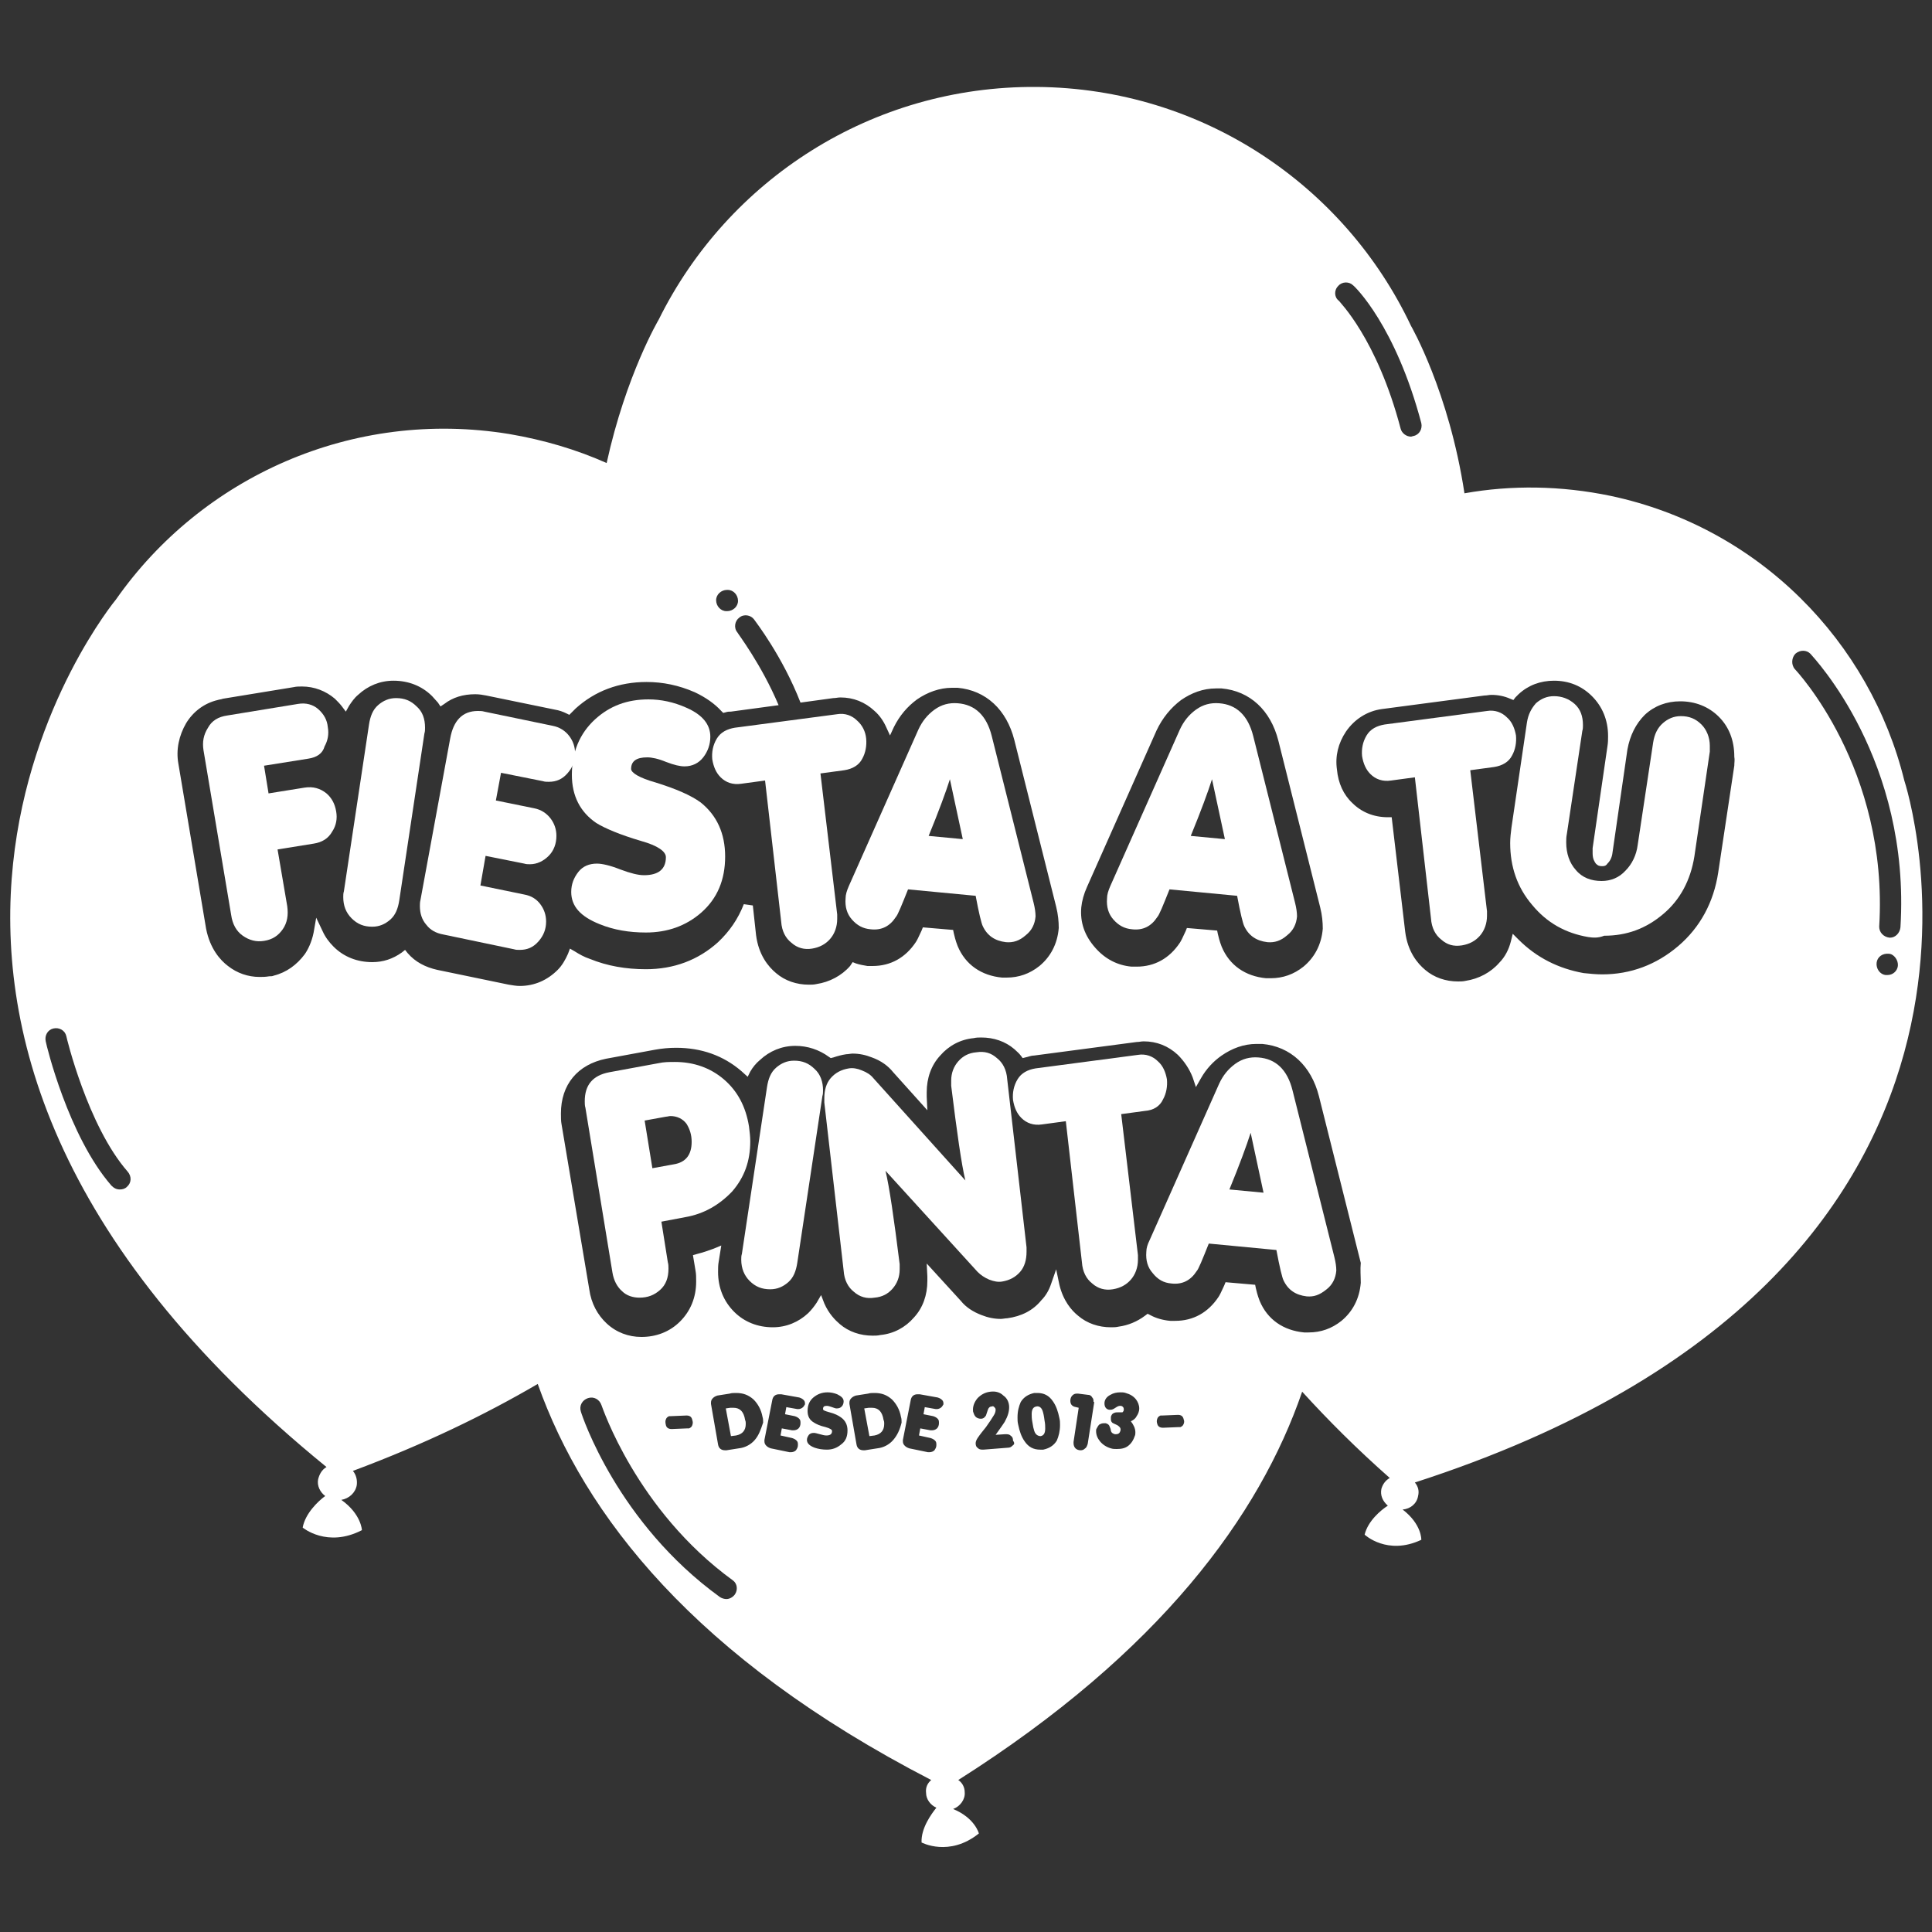 <?xml version="1.0" encoding="UTF-8"?> <!-- Generator: Adobe Illustrator 23.0.2, SVG Export Plug-In . SVG Version: 6.00 Build 0) --> <svg xmlns="http://www.w3.org/2000/svg" xmlns:xlink="http://www.w3.org/1999/xlink" version="1.1" id="Capa_1" x="0px" y="0px" viewBox="0 0 300 300" style="enable-background:new 0 0 300 300;" xml:space="preserve"><rect x="0" y="0" width="300" height="300" fill="#333333" stroke="none"/> <style type="text/css"> .st0{fill:#FFFFFF;} .st1{fill:none;} </style> <g> <g> <g> <path class="st0" d="M47.9,117.8l-6.9,1.1l0.7,4.3l5.6-0.9c1.3-0.2,2.4,0.1,3.4,0.9c0.8,0.7,1.3,1.6,1.5,2.8 c0.2,1.1,0,2.2-0.6,3.1c-0.6,1.1-1.6,1.7-2.9,1.9l-5.6,0.9l1.5,8.8c0.2,1.4,0,2.6-0.7,3.6c-0.7,1-1.6,1.6-2.9,1.8 c-1.2,0.2-2.3-0.1-3.3-0.8c-1-0.7-1.6-1.8-1.8-3.2l-4.3-25.6c-0.2-1.3,0-2.4,0.7-3.5c0.6-1.1,1.6-1.7,3-1.9l11-1.8 c1.2-0.2,2.3,0.1,3.1,0.8c0.9,0.8,1.4,1.7,1.5,2.8c0.2,1.1,0,2.1-0.5,3C50.1,117,49.2,117.6,47.9,117.8z"></path> <path class="st0" d="M53.3,139.3c0-0.3,0-0.6,0.1-0.9l3.9-25.9c0.2-1.3,0.6-2.3,1.4-3c0.8-0.7,1.7-1.1,2.8-1.1 c1.3,0,2.3,0.4,3.2,1.3c0.9,0.8,1.3,1.9,1.3,3.3c0,0.3,0,0.6-0.1,0.9l-3.9,25.9c-0.2,1.3-0.6,2.3-1.4,3c-0.8,0.7-1.7,1.1-2.8,1.1 c-1.3,0-2.3-0.4-3.2-1.3C53.7,141.7,53.3,140.6,53.3,139.3z"></path> <path class="st0" d="M79.8,147.4l-11-2.3c-1.1-0.2-2-0.7-2.6-1.5c-0.7-0.8-1-1.8-1-2.9c0-0.3,0-0.6,0.1-1l4.6-25 c0.5-2.8,1.9-4.3,4.3-4.3c0.3,0,0.7,0,1,0.1l10.6,2.2c1.1,0.2,2,0.8,2.6,1.6c0.6,0.8,0.9,1.7,0.9,2.7c0,1.2-0.4,2.2-1.2,3.1 c-0.8,0.9-1.7,1.3-2.9,1.3c-0.3,0-0.6,0-0.9-0.1l-6.5-1.3l-0.8,4.3l5.9,1.2c1.1,0.2,2,0.8,2.6,1.6c0.6,0.8,0.9,1.7,0.9,2.7 c0,1.2-0.4,2.3-1.2,3.1c-0.8,0.8-1.8,1.3-2.9,1.3c-0.3,0-0.6,0-0.9-0.1l-6-1.2l-0.8,4.6l6.8,1.4c1.1,0.2,1.9,0.7,2.5,1.5 c0.6,0.8,0.9,1.7,0.9,2.7c0,1.2-0.4,2.2-1.2,3.1c-0.8,0.9-1.7,1.3-2.9,1.3C80.4,147.5,80.1,147.5,79.8,147.4z"></path> <path class="st0" d="M100.3,144.8c-2.6,0-5-0.4-7.2-1.3c-3-1.2-4.4-2.8-4.4-5c0-1.2,0.4-2.2,1.1-3.1c0.7-0.9,1.7-1.3,2.9-1.3 c0.8,0,2.1,0.3,3.6,0.9c1.6,0.6,2.8,0.9,3.7,0.9c2.2,0,3.4-0.9,3.4-2.8c0-0.9-1.3-1.8-3.8-2.5c-3.4-1-5.7-2-7-2.8 c-2.5-1.7-3.8-4.2-3.8-7.5c0-3.5,1.2-6.4,3.6-8.6c2.3-2.1,5-3.1,8.3-3.1c1.9,0,3.9,0.4,5.9,1.3c2.5,1.1,3.7,2.6,3.7,4.5 c0,1.2-0.4,2.3-1.1,3.2c-0.7,0.9-1.7,1.4-2.9,1.4c-0.7,0-1.6-0.2-2.9-0.7c-1.2-0.5-2.2-0.7-2.9-0.7c-1.7,0-2.5,0.6-2.5,1.8 c0,0.6,1.3,1.4,3.8,2.1c3.2,1,5.5,2,7,3.1c2.5,2,3.8,4.8,3.8,8.4c0,3.6-1.2,6.5-3.7,8.7C106.5,143.8,103.6,144.8,100.3,144.8z"></path> <path class="st0" d="M131.1,119.6l-3.7,0.5L130,142c0,0.2,0,0.5,0,0.7c0,1.2-0.4,2.3-1.1,3.1c-0.7,0.8-1.6,1.3-2.8,1.5 c-1.2,0.2-2.3-0.1-3.2-0.9c-0.9-0.7-1.5-1.8-1.6-3.3l-2.5-21.9l-3.7,0.5c-1.3,0.2-2.4-0.2-3.2-1c-0.7-0.7-1.1-1.6-1.3-2.8 c-0.1-1.1,0.1-2.2,0.7-3.2c0.6-1,1.6-1.5,2.8-1.7l15.9-2.1c1.2-0.2,2.3,0.2,3.1,1c0.8,0.7,1.3,1.7,1.4,2.8 c0.1,1.1-0.1,2.2-0.6,3.1C133.4,118.8,132.4,119.4,131.1,119.6z"></path> <path class="st0" d="M156.2,146.3c-1.7-0.2-2.9-1-3.6-2.5c-0.2-0.4-0.6-2-1.1-4.7l-10.5-1c-1,2.5-1.6,4-1.9,4.3 c-0.9,1.4-2.2,2.1-3.9,1.9c-1.2-0.1-2.1-0.6-2.9-1.5c-0.8-0.9-1.1-2-1-3.3c0-0.6,0.2-1.2,0.5-1.9l10.8-24.3 c0.6-1.3,1.4-2.3,2.5-3.1c1.1-0.8,2.3-1.1,3.6-1c2.7,0.2,4.5,1.9,5.3,5.1l6.5,25.9c0.2,0.8,0.3,1.5,0.3,2.1 c-0.1,1.2-0.6,2.2-1.5,2.9C158.3,146.1,157.3,146.4,156.2,146.3z M147.5,121c-0.6,1.9-1.7,4.9-3.3,8.8l5.3,0.5L147.5,121z"></path> <path class="st0" d="M196.8,146.3c-1.7-0.2-2.9-1-3.6-2.5c-0.2-0.4-0.6-2-1.1-4.7l-10.5-1c-1,2.5-1.6,4-1.9,4.3 c-0.9,1.4-2.2,2.1-3.9,1.9c-1.2-0.1-2.1-0.6-2.9-1.5c-0.8-0.9-1.1-2-1-3.3c0-0.6,0.2-1.2,0.5-1.9l10.8-24.3 c0.6-1.3,1.4-2.3,2.5-3.1c1.1-0.8,2.3-1.1,3.6-1c2.7,0.2,4.5,1.9,5.3,5.1l6.5,25.9c0.2,0.8,0.3,1.5,0.3,2.1 c-0.1,1.2-0.6,2.2-1.5,2.9C198.9,146.1,197.9,146.4,196.8,146.3z M188.2,121c-0.6,1.9-1.7,4.9-3.3,8.8l5.3,0.5L188.2,121z"></path> <path class="st0" d="M232,119.1l-3.7,0.5l2.6,21.9c0,0.3,0,0.5,0,0.7c0,1.2-0.4,2.3-1.1,3.1c-0.7,0.8-1.6,1.3-2.8,1.5 c-1.3,0.2-2.3-0.1-3.2-0.9c-0.9-0.7-1.5-1.8-1.6-3.3l-2.5-21.9l-3.7,0.5c-1.3,0.2-2.4-0.2-3.2-1c-0.7-0.7-1.1-1.6-1.3-2.8 c-0.1-1.1,0.1-2.2,0.7-3.2c0.6-1,1.6-1.5,2.8-1.7l15.9-2.1c1.2-0.2,2.3,0.2,3.1,1c0.8,0.7,1.2,1.7,1.4,2.8 c0.1,1.1-0.1,2.2-0.6,3.1C234.3,118.3,233.3,118.9,232,119.1z"></path> <path class="st0" d="M246.6,145.5c-3.5-0.6-6.4-2.2-8.7-5c-2.3-2.7-3.4-5.9-3.4-9.6c0-0.8,0.1-1.6,0.2-2.4l2.4-16.3 c0.2-1.3,0.7-2.2,1.4-3c0.8-0.7,1.7-1.1,2.8-1.1c1.2,0,2.3,0.4,3.2,1.2c0.9,0.8,1.3,1.9,1.3,3.3c0,0.3,0,0.6-0.1,0.9l-2.4,16 c-0.1,0.5-0.1,0.9-0.1,1.3c0,1.7,0.5,3.2,1.5,4.3c1,1.2,2.4,1.7,4,1.7c1.4,0,2.7-0.5,3.7-1.6c1-1,1.7-2.4,1.9-4l2.4-15.9 c0.2-1.3,0.7-2.3,1.5-3c0.8-0.7,1.7-1.1,2.8-1.1c1.3,0,2.3,0.4,3.2,1.3c0.8,0.8,1.3,2,1.3,3.3c0,0.3,0,0.6,0,0.9l-2.4,16.3 c-0.6,3.7-2.2,6.7-4.8,8.9c-2.7,2.3-5.7,3.4-9.2,3.4C248.1,145.7,247.3,145.6,246.6,145.5z"></path> <path class="st0" d="M106.4,189l-3.7,0.7l1,6.3c0.1,0.3,0.1,0.7,0.1,1c0,1.4-0.4,2.5-1.3,3.3c-0.9,0.8-1.9,1.2-3.2,1.2 c-1,0-2-0.3-2.7-1c-0.8-0.7-1.3-1.7-1.5-2.9L90.9,172c-0.1-0.3-0.1-0.7-0.1-1c0-2.5,1.2-4,3.8-4.5l7.6-1.4 c0.9-0.2,1.7-0.2,2.6-0.2c2.9,0,5.5,0.9,7.6,2.7c2.1,1.8,3.4,4.2,3.9,7.3c0.1,0.8,0.2,1.6,0.2,2.3c0,3.1-0.9,5.6-2.8,7.8 C111.7,187.1,109.3,188.5,106.4,189z M103.4,173.4l-3.3,0.6l1.2,7.4l3.3-0.6c1.9-0.3,2.8-1.5,2.8-3.5c0-1.1-0.3-2-0.8-2.8 c-0.6-0.8-1.5-1.2-2.5-1.2C103.9,173.3,103.6,173.4,103.4,173.4z"></path> <path class="st0" d="M115.1,195.6c0-0.3,0-0.6,0.1-0.9l3.9-25.9c0.2-1.3,0.6-2.3,1.4-3c0.8-0.7,1.7-1.1,2.8-1.1 c1.3,0,2.3,0.4,3.2,1.3c0.9,0.8,1.3,2,1.3,3.3c0,0.3,0,0.6-0.1,0.9l-3.9,25.9c-0.2,1.3-0.6,2.3-1.4,3c-0.8,0.7-1.7,1.1-2.8,1.1 c-1.3,0-2.3-0.4-3.2-1.3C115.6,198.1,115.1,197,115.1,195.6z"></path> <path class="st0" d="M149.9,183.3c-0.6-2.5-1.3-7.4-2.2-14.7c0-0.3,0-0.6,0-0.8c0-1.2,0.4-2.2,1.1-3c0.7-0.8,1.6-1.3,2.8-1.4 c1.3-0.2,2.3,0.1,3.2,0.9c0.9,0.7,1.5,1.8,1.6,3.3l3,26.1c0,0.2,0,0.5,0,0.7c0,1.2-0.3,2.3-1,3.1c-0.7,0.8-1.6,1.3-2.8,1.5 c-0.6,0.1-1.2,0-2-0.3c-0.7-0.3-1.3-0.7-1.8-1.2l-14.3-15.7c0.6,2.5,1.3,7.3,2.2,14.5c0,0.3,0,0.6,0,0.8c0,1.2-0.4,2.2-1.1,3 c-0.7,0.8-1.6,1.3-2.8,1.4c-1.2,0.2-2.3-0.1-3.2-0.9c-0.9-0.7-1.5-1.8-1.6-3.3l-3-26.1c0-0.2,0-0.5,0-0.7c0-1.2,0.3-2.3,1-3.1 c0.7-0.8,1.6-1.3,2.8-1.5c0.6-0.1,1.3,0,2,0.3c0.8,0.3,1.4,0.7,1.8,1.2L149.9,183.3z"></path> <path class="st0" d="M177.8,172.5l-3.7,0.5l2.6,21.9c0,0.2,0,0.5,0,0.7c0,1.2-0.4,2.3-1.1,3.1c-0.7,0.8-1.6,1.3-2.8,1.5 c-1.2,0.2-2.3-0.1-3.2-0.9c-0.9-0.7-1.5-1.8-1.6-3.3l-2.5-21.9l-3.7,0.5c-1.3,0.2-2.4-0.2-3.2-1c-0.7-0.7-1.1-1.6-1.3-2.8 c-0.1-1.1,0.1-2.2,0.7-3.2c0.6-1,1.6-1.5,2.8-1.7l15.9-2.1c1.2-0.2,2.3,0.2,3.1,1c0.8,0.7,1.2,1.7,1.4,2.8 c0.1,1.1-0.1,2.2-0.6,3.1C180.1,171.8,179.1,172.4,177.8,172.5z"></path> <path class="st0" d="M202.9,201.3c-1.7-0.2-2.9-1-3.6-2.5c-0.2-0.4-0.6-2-1.1-4.7l-10.5-1c-1,2.5-1.6,4-1.9,4.3 c-0.9,1.4-2.2,2.1-3.9,1.9c-1.2-0.1-2.1-0.6-2.9-1.6c-0.8-0.9-1.1-2-1-3.3c0-0.6,0.2-1.2,0.5-1.8l10.8-24.3 c0.6-1.3,1.4-2.3,2.5-3.1c1.1-0.8,2.3-1.1,3.6-1c2.7,0.2,4.5,1.9,5.3,5.1l6.5,25.9c0.2,0.8,0.3,1.5,0.3,2.1 c-0.1,1.2-0.6,2.2-1.5,2.9C204.9,201.1,204,201.4,202.9,201.3z M194.2,175.9c-0.6,1.9-1.7,4.9-3.3,8.8l5.3,0.5L194.2,175.9z"></path> </g> </g> <g> <path class="st1" d="M138.2,217.4c-0.7-0.7-1.6-1-2.7-1c-0.3,0-0.6,0-1,0.1l-1.9,0.3c-0.3,0.1-0.5,0.2-0.7,0.4 c-0.2,0.2-0.3,0.4-0.3,0.7c0,0.1,0,0.2,0,0.2l1.1,6.3c0.1,0.6,0.5,0.9,1.1,0.9c0.1,0,0.2,0,0.2,0l1.9-0.3c1.1-0.2,1.9-0.6,2.5-1.3 c0.6-0.7,0.9-1.6,0.9-2.6c0-0.3,0-0.6-0.1-0.9C139.4,219,138.9,218.1,138.2,217.4z M135.8,222.9L135,223l-0.8-4.3l0.7-0.1 c0.2,0,0.3,0,0.5,0c1,0,1.6,0.6,1.9,1.9c0,0.2,0.1,0.4,0.1,0.6C137.3,222.1,136.8,222.7,135.8,222.9z"></path> <path class="st1" d="M124.1,216.7l-2.8-0.5c-0.1,0-0.2,0-0.3,0c-0.6,0-1,0.3-1.1,1l-1.2,6.1c0,0.1,0,0.2,0,0.2 c0,0.3,0.1,0.5,0.3,0.7c0.2,0.2,0.4,0.3,0.7,0.4l2.9,0.6c0.1,0,0.2,0,0.2,0c0.3,0,0.6-0.1,0.8-0.3c0.2-0.2,0.3-0.5,0.3-0.8 c0-0.3-0.1-0.5-0.2-0.7c-0.2-0.2-0.4-0.3-0.7-0.4l-1.8-0.4l0.2-1.1l1.6,0.3c0.1,0,0.2,0,0.2,0c0.3,0,0.6-0.1,0.8-0.3 c0.2-0.2,0.3-0.5,0.3-0.8c0-0.3-0.1-0.5-0.2-0.7c-0.2-0.2-0.4-0.3-0.7-0.4l-1.5-0.3l0.2-1.1l1.7,0.3c0.1,0,0.2,0,0.2,0 c0.3,0,0.5-0.1,0.7-0.3c0.2-0.2,0.3-0.5,0.3-0.8c0-0.2-0.1-0.5-0.2-0.7C124.6,216.9,124.4,216.7,124.1,216.7z"></path> <path class="st1" d="M157.1,222.9c-0.2-0.1-0.5-0.2-0.8-0.2l-1.5,0.1c0.8-1,1.2-1.7,1.4-2c0.5-0.8,0.7-1.6,0.7-2.3 c-0.1-0.8-0.4-1.4-0.9-1.8c-0.6-0.4-1.2-0.6-2-0.6c-0.8,0.1-1.4,0.4-2,1c-0.6,0.6-0.8,1.3-0.7,2.1c0,0.3,0.1,0.6,0.4,0.8 c0.2,0.2,0.5,0.3,0.8,0.3c0.4,0,0.6-0.2,0.8-0.5c0.1-0.3,0.2-0.6,0.3-0.9c0.1-0.3,0.3-0.5,0.6-0.5c0.1,0,0.3,0,0.4,0.1 c0.1,0.1,0.2,0.2,0.2,0.4c0,0.3-0.1,0.6-0.3,0.9c-0.3,0.5-0.7,1.1-1.2,1.8c-0.4,0.6-0.9,1.2-1.3,1.7c-0.2,0.3-0.3,0.5-0.3,0.8 c0,0.3,0.2,0.6,0.4,0.8c0.2,0.1,0.5,0.2,0.8,0.2l3.8-0.3c0.3,0,0.5-0.1,0.7-0.3c0.2-0.2,0.3-0.5,0.3-0.8 C157.5,223.4,157.4,223.1,157.1,222.9z"></path> <path class="st1" d="M145.6,216.7l-2.8-0.5c-0.1,0-0.2,0-0.3,0c-0.6,0-1,0.3-1.1,1l-1.2,6.1c0,0.1,0,0.2,0,0.2 c0,0.3,0.1,0.5,0.3,0.7c0.2,0.2,0.4,0.3,0.7,0.4l2.9,0.6c0.1,0,0.2,0,0.2,0c0.3,0,0.6-0.1,0.8-0.3c0.2-0.2,0.3-0.5,0.3-0.8 c0-0.3-0.1-0.5-0.2-0.7c-0.2-0.2-0.4-0.3-0.7-0.4l-1.8-0.4l0.2-1.1l1.6,0.3c0.1,0,0.2,0,0.2,0c0.3,0,0.6-0.1,0.8-0.3 c0.2-0.2,0.3-0.5,0.3-0.8c0-0.3-0.1-0.5-0.2-0.7c-0.2-0.2-0.4-0.3-0.7-0.4l-1.5-0.3l0.2-1.1l1.7,0.3c0.1,0,0.2,0,0.2,0 c0.3,0,0.5-0.1,0.7-0.3c0.2-0.2,0.3-0.5,0.3-0.8c0-0.2-0.1-0.5-0.2-0.7C146.1,216.9,145.9,216.7,145.6,216.7z"></path> <path class="st1" d="M130.6,220.1c-0.4-0.3-1-0.5-1.8-0.8c-0.7-0.2-1-0.4-1-0.5c0-0.3,0.2-0.5,0.6-0.5c0.2,0,0.4,0.1,0.8,0.2 c0.3,0.1,0.6,0.2,0.7,0.2c0.3,0,0.6-0.1,0.8-0.3c0.2-0.2,0.3-0.5,0.3-0.8c0-0.5-0.3-0.8-1-1.1c-0.5-0.2-1-0.3-1.5-0.3 c-0.8,0-1.6,0.3-2.2,0.8c-0.6,0.5-0.9,1.2-0.9,2.1c0,0.8,0.3,1.4,1,1.8c0.3,0.2,0.9,0.4,1.8,0.7c0.7,0.2,1,0.4,1,0.6 c0,0.5-0.3,0.7-0.9,0.7c-0.2,0-0.5-0.1-1-0.2c-0.4-0.1-0.7-0.2-0.9-0.2c-0.3,0-0.6,0.1-0.8,0.3c-0.2,0.2-0.3,0.5-0.3,0.8 c0,0.5,0.4,0.9,1.2,1.2c0.6,0.2,1.2,0.3,1.9,0.3c0.9,0,1.6-0.3,2.2-0.8c0.6-0.6,1-1.3,1-2.1C131.6,221.3,131.2,220.6,130.6,220.1z "></path> <path class="st1" d="M116.7,217.4c-0.7-0.7-1.6-1-2.7-1c-0.3,0-0.6,0-1,0.1l-1.9,0.3c-0.3,0.1-0.5,0.2-0.7,0.4 c-0.2,0.2-0.3,0.4-0.3,0.7c0,0.1,0,0.2,0,0.2l1.1,6.3c0.1,0.6,0.5,0.9,1.1,0.9c0.1,0,0.2,0,0.2,0l1.9-0.3c1.1-0.2,1.9-0.6,2.5-1.3 c0.6-0.7,0.9-1.6,0.9-2.6c0-0.3,0-0.6-0.1-0.9C117.8,219,117.4,218.1,116.7,217.4z M114.3,222.9l-0.8,0.1l-0.8-4.3l0.7-0.1 c0.2,0,0.3,0,0.5,0c1,0,1.6,0.6,1.9,1.9c0,0.2,0.1,0.4,0.1,0.6C115.8,222.1,115.3,222.7,114.3,222.9z"></path> <path class="st1" d="M104.3,221.8l2.4-0.1c0.1,0,0.2,0,0.3,0c0.3-0.1,0.4-0.3,0.5-0.5c0.1-0.2,0.1-0.5,0-0.8 c-0.1-0.5-0.4-0.7-0.9-0.7l-2.4,0.1c-0.1,0-0.2,0-0.3,0c-0.3,0.1-0.4,0.3-0.5,0.5c-0.1,0.3-0.1,0.5,0,0.8 C103.5,221.6,103.8,221.8,104.3,221.8z"></path> <path class="st1" d="M175.5,150c0.3,0,0.6,0,0.8,0c2.8,0,5.2-1.3,6.7-3.7c0.2-0.3,0.5-0.8,0.9-1.8l0.2-0.5l4.7,0.4l0.1,0.5 c0.3,1.3,0.5,1.7,0.6,2c1.3,2.9,3.7,4.7,6.9,4.9c0.2,0,0.5,0,0.7,0c1.9,0,3.6-0.6,5.1-1.8c1.7-1.4,2.7-3.4,3-5.9 c0-1-0.1-2.1-0.4-3.3l-6.5-25.9c-1.2-4.8-4.4-7.7-8.8-8.1c-0.3,0-0.6,0-0.9,0c-1.9,0-3.8,0.6-5.4,1.8c-1.6,1.2-2.9,2.8-3.8,4.7 l-10.8,24.3c-0.5,1.1-0.8,2.2-0.9,3.2c-0.2,2.3,0.5,4.5,2,6.2C171.3,148.7,173.3,149.7,175.5,150z"></path> <path class="st1" d="M174.8,216.3c-0.2-0.1-0.5-0.1-0.8-0.1c-0.6,0-1.1,0.1-1.6,0.4c-0.6,0.3-0.9,0.8-0.9,1.3c0,0.6,0.2,0.9,0.7,1 c0.1,0,0.2,0,0.3,0c0.2,0,0.5-0.1,0.7-0.3c0.3-0.2,0.5-0.3,0.7-0.3c0.1,0,0.1,0,0.2,0c0.3,0.1,0.4,0.2,0.4,0.5c0,0,0,0.1,0,0.1 c0,0.2-0.1,0.3-0.2,0.4c-0.1,0-0.2,0.1-0.5,0c-0.3,0-0.6,0-0.8,0.1c-0.2,0.1-0.4,0.3-0.5,0.6c0,0.1,0,0.2,0,0.3 c0,0.2,0.1,0.4,0.2,0.6c0.1,0.1,0.3,0.2,0.8,0.4c0.3,0.1,0.5,0.3,0.5,0.6c0,0.1,0,0.2,0,0.2c-0.1,0.4-0.3,0.6-0.7,0.6 c-0.1,0-0.1,0-0.2,0c-0.3-0.1-0.5-0.3-0.6-0.5c-0.1-0.3-0.2-0.5-0.2-0.7c-0.1-0.3-0.3-0.4-0.6-0.5c-0.1,0-0.2,0-0.3,0 c-0.2,0-0.5,0.1-0.7,0.2c-0.2,0.1-0.4,0.3-0.4,0.6c0,0.1-0.1,0.3-0.1,0.4c0,0.5,0.2,1.1,0.6,1.6c0.4,0.6,1,0.9,1.7,1.1 c0.3,0.1,0.6,0.1,0.9,0.1c0.7,0,1.3-0.2,1.8-0.5c0.5-0.4,0.9-0.9,1-1.5c0.1-0.2,0.1-0.4,0.1-0.6c0-0.6-0.2-1.2-0.7-1.7 c0.4-0.2,0.6-0.5,0.9-0.8c0.2-0.4,0.3-0.7,0.3-1.2c0-0.5-0.2-1-0.5-1.4C176,216.9,175.5,216.5,174.8,216.3z"></path> <path class="st1" d="M182.9,219.7l-2.4,0.1c-0.1,0-0.2,0-0.3,0c-0.3,0.1-0.4,0.3-0.5,0.5c-0.1,0.3-0.1,0.5,0,0.8 c0.1,0.4,0.4,0.7,0.9,0.6l2.4-0.1c0.1,0,0.2,0,0.3,0c0.3-0.1,0.4-0.3,0.5-0.5c0.1-0.2,0.1-0.5,0-0.8 C183.7,219.9,183.4,219.7,182.9,219.7z"></path> <path class="st1" d="M204.5,170c-1.2-4.8-4.4-7.7-8.8-8.1c-0.3,0-0.6,0-0.9,0c-1.9,0-3.8,0.6-5.4,1.8c-1.3,0.9-2.3,2.1-3.2,3.5 l-0.8,1.4l-0.5-1.5c-0.5-1.4-1.2-2.6-2.3-3.5c-1.5-1.3-3.3-2.1-5.3-2.1c-0.4,0-0.7,0-1.1,0.1l-15.9,2.1c-0.5,0.1-1,0.2-1.4,0.3 l-0.4,0.1l-0.3-0.4c-0.3-0.4-0.7-0.7-1-1c-1.5-1.2-3.2-1.8-5.1-1.8c-0.4,0-0.7,0-1.2,0.1c-2.1,0.3-3.9,1.2-5.2,2.7 c-1.4,1.5-2.1,3.5-2.1,5.7c0,0.2,0,0.5,0,0.7l0.1,2.1l-5.3-5.9c-0.9-1-2-1.7-3.3-2.3c-1-0.4-2-0.6-3-0.6c-0.3,0-0.7,0-1,0.1 c-0.7,0.1-1.3,0.3-2,0.5l-0.4,0.1l-0.3-0.2c-1.5-1.1-3.3-1.7-5.2-1.7c-2.1,0-4,0.8-5.5,2.2c-0.6,0.5-1,1.1-1.5,1.8l-0.4,0.8 l-1-0.9c-2.8-2.4-6.2-3.6-10.1-3.6c-1.1,0-2.2,0.1-3.3,0.3l-7.6,1.4c-4.4,0.8-7,4-7,8.5c0,0.6,0,1.1,0.1,1.7l4.3,25.6 c0.3,2.2,1.3,4,2.7,5.3c1.5,1.4,3.4,2.1,5.4,2.1c2.3,0,4.4-0.8,6-2.4c1.6-1.6,2.5-3.7,2.5-6.2c0-0.6,0-1.1-0.1-1.7l-0.4-2.4 l0.7-0.2c0.9-0.2,1.7-0.5,2.5-0.8l1.2-0.5l-0.4,2.5c-0.1,0.5-0.1,1.1-0.1,1.6c0,2.4,0.9,4.6,2.5,6.2c1.6,1.6,3.7,2.4,6,2.4 c2.1,0,4-0.8,5.5-2.2c0.5-0.5,0.9-1,1.3-1.6l0.7-1.2l0.5,1.3c0.7,1.6,1.7,2.6,2.4,3.2c1.5,1.2,3.2,1.8,5.1,1.8 c0.4,0,0.7,0,1.2-0.1c2.1-0.3,3.9-1.2,5.2-2.7c1.4-1.5,2.1-3.5,2.1-5.7c0-0.2,0-0.5,0-0.7l-0.1-2l5.3,5.8c0.9,0.9,2,1.6,3.2,2.2 c1,0.4,2,0.6,3,0.6c0.3,0,0.7,0,1-0.1c2.1-0.3,3.9-1.3,5.3-2.8c0.6-0.7,1.1-1.6,1.5-2.5l0.8-2.3l0.5,2.4c0.6,2.5,1.9,4,2.9,4.8 c1.5,1.2,3.2,1.8,5.1,1.8c0.4,0,0.7,0,1.2-0.1c1.6-0.2,3-0.8,4.1-1.7l0.4-0.3l0.4,0.2c1,0.5,2,0.8,3.1,0.9c0.3,0,0.6,0,0.8,0 c2.8,0,5.2-1.3,6.7-3.7c0.2-0.3,0.4-0.7,0.9-1.8l0.2-0.5l4.6,0.4l0.1,0.5c0.3,1.3,0.5,1.7,0.6,2c1.3,2.9,3.7,4.7,6.9,4.9 c0.2,0,0.5,0,0.7,0c1.9,0,3.6-0.6,5.1-1.8c1.7-1.4,2.7-3.4,3-5.9c0-1-0.1-2.1-0.4-3.3L204.5,170z"></path> <path class="st1" d="M163.6,217.5c-0.6-0.9-1.4-1.3-2.4-1.3c-0.2,0-0.4,0-0.5,0c-0.9,0.1-1.6,0.6-2.1,1.4 c-0.4,0.6-0.5,1.4-0.5,2.4c0,0.4,0,0.8,0.1,1.1c0.2,1,0.5,1.9,1,2.6c0.6,0.9,1.4,1.3,2.4,1.3c0.2,0,0.4,0,0.5,0 c0.9-0.2,1.6-0.6,2.1-1.4c0.4-0.6,0.5-1.4,0.5-2.4c0-0.4,0-0.8-0.1-1.1C164.4,219.1,164,218.2,163.6,217.5z M161.7,223 c-0.4,0.1-0.8-0.2-1-0.8c-0.1-0.3-0.2-0.7-0.3-1.4c-0.1-0.6-0.1-1-0.1-1.2c0-0.7,0.2-1.1,0.7-1.2c0.4-0.1,0.7,0.2,1,0.7 c0.1,0.3,0.2,0.8,0.3,1.4c0.1,0.6,0.1,1,0.1,1.2C162.4,222.5,162.1,222.9,161.7,223z"></path> <path class="st1" d="M169,216.5l-1.6-0.2c-0.1,0-0.1,0-0.2,0c-0.3,0-0.6,0.1-0.7,0.3c-0.2,0.2-0.3,0.5-0.3,0.8 c0,0.6,0.3,0.9,0.9,1l0.4,0.1l-0.8,5.3c0,0.1,0,0.1,0,0.2c0,0.3,0.1,0.6,0.3,0.8c0.2,0.2,0.5,0.3,0.8,0.3c0.3,0,0.5-0.1,0.7-0.3 c0.2-0.2,0.3-0.4,0.4-0.7l1-6.4c0-0.1,0-0.1,0-0.2c0-0.3-0.1-0.5-0.2-0.7C169.5,216.7,169.3,216.6,169,216.5z"></path> <path class="st1" d="M260.9,109c-2.1,0-4,0.7-5.5,2.1c-1.5,1.3-2.4,3.2-2.7,5.4l-2.3,15.9c-0.2,1-0.6,1.5-0.8,1.8 c-0.3,0.3-0.5,0.4-0.8,0.4c-0.5,0-0.8-0.1-1-0.4c-0.3-0.3-0.5-0.7-0.5-1.6c0-0.3,0-0.5,0-0.8l2.3-15.8c0.1-0.5,0.1-1.1,0.1-1.6 c0-2.5-0.9-4.6-2.5-6.2c-1.6-1.6-3.7-2.4-5.9-2.4c-2.1,0-3.9,0.7-5.5,2.1c-0.2,0.2-0.3,0.3-0.5,0.5l-0.3,0.4l-0.5-0.2 c-0.9-0.4-1.9-0.6-2.9-0.6c-0.4,0-0.7,0-1.1,0.1l-15.9,2.1c-2.4,0.3-4.4,1.5-5.6,3.5c-1.2,1.8-1.6,3.8-1.4,5.9 c0.2,2.1,1.1,3.8,2.4,5.2c1.5,1.4,3.3,2.2,5.5,2.2h0.6l2.1,17.8c0.4,3.1,1.9,5,3.1,5.9c1.5,1.2,3.2,1.8,5.1,1.8 c0.4,0,0.7,0,1.2-0.1c2.1-0.3,3.9-1.2,5.2-2.8c0.8-1,1.4-2.1,1.8-3.3l0.3-1.2l0.9,0.9c2.7,2.8,6.1,4.5,10.1,5.2 c1,0.2,2,0.2,2.9,0.2c4.4,0,8.4-1.5,11.8-4.4c3.4-2.9,5.5-6.8,6.2-11.4l2.5-16.6c0-0.4,0.1-0.9,0.1-1.3c0-2.4-0.8-4.6-2.4-6.2 C265.3,109.8,263.2,109,260.9,109z"></path> <path class="st0" d="M161.9,219.1c-0.2-0.6-0.6-0.8-1-0.7c-0.5,0.1-0.7,0.5-0.7,1.2c0,0.3,0,0.7,0.1,1.2c0.1,0.7,0.2,1.1,0.3,1.4 c0.2,0.6,0.6,0.8,1,0.8c0.5-0.1,0.7-0.5,0.7-1.2c0-0.3,0-0.7-0.1-1.2C162.1,219.8,162,219.4,161.9,219.1z"></path> <path class="st0" d="M135.4,218.6c-0.1,0-0.3,0-0.5,0l-0.7,0.1l0.8,4.3l0.8-0.1c1-0.2,1.5-0.8,1.5-1.8c0-0.2,0-0.4-0.1-0.6 C137,219.2,136.4,218.6,135.4,218.6z"></path> <path class="st0" d="M113.9,218.6c-0.1,0-0.3,0-0.5,0l-0.7,0.1l0.8,4.3l0.8-0.1c1-0.2,1.5-0.8,1.5-1.8c0-0.2,0-0.4-0.1-0.6 C115.5,219.2,114.9,218.6,113.9,218.6z"></path> <path class="st0" d="M295.7,121.2c-5.3-21.5-22.5-39.3-45.6-44.2c-7.7-1.6-15.4-1.7-22.7-0.4c-2.4-15.8-8.3-26-8.3-26 c-10.3-21.8-32.4-36.9-58.1-37.1c-25.7-0.2-48,14.5-58.7,36.1c0,0-5.1,8.6-8.1,22.3c-4.7-2.1-9.8-3.6-15.1-4.5 c-24.4-4-47.8,6.7-61.1,25.7c0,0-53.5,64.5,32.7,134.7c-0.7,0.4-1.1,1.1-1.3,1.9c-0.2,1,0.3,2,1.1,2.6c-1.1,0.8-3.1,2.7-3.5,4.9 c0,0,3.8,3.2,9.2,0.4c0,0-0.1-2.5-3.2-4.7c1.2-0.2,2.2-1.1,2.4-2.3c0.1-0.8-0.1-1.6-0.6-2.2c11-4.1,20.5-8.7,28.7-13.5 c7.2,20.3,24.3,42.5,61.1,61.5c-0.6,0.5-0.9,1.2-0.8,2c0,1,0.7,1.9,1.6,2.3c-0.8,1-2.4,3.2-2.3,5.4c0,0,4.3,2.3,8.9-1.4 c0,0-0.6-2.4-4-3.8c1.1-0.4,1.9-1.5,1.8-2.6c0-0.8-0.4-1.5-1-1.9c31.4-19.9,46.8-41.1,53.4-60.3c4,4.4,8.5,8.9,13.6,13.4 c-0.7,0.4-1.1,1-1.3,1.7c-0.2,1,0.2,1.9,1,2.6c-1.1,0.7-3.1,2.4-3.6,4.5c0,0,3.5,3.3,8.8,0.8c0,0,0.1-2.4-2.9-4.7 c1.2-0.1,2.2-0.9,2.4-2.1c0.2-0.8,0-1.5-0.5-2.1C321,197.5,295.7,121.2,295.7,121.2z M294.7,150c-0.1,0.8-0.8,1.4-1.6,1.4 c-0.1,0-0.1,0-0.2,0l-0.1,0c-0.9-0.1-1.5-1-1.4-1.9c0.1-0.9,0.9-1.5,1.9-1.4l0.1,0C294.1,148.2,294.8,149.1,294.7,150z M278.8,101.5c0.7-0.6,1.7-0.6,2.3,0c0.6,0.7,15.6,16.5,14,42.5c-0.1,0.9-0.8,1.6-1.6,1.6c0,0-0.1,0-0.1,0 c-0.9-0.1-1.6-0.8-1.6-1.7c1.5-24.6-13-39.9-13.1-40C278.1,103.2,278.2,102.1,278.8,101.5z M19.7,184.3c-0.3,0.3-0.7,0.4-1.1,0.4 c-0.5,0-0.9-0.2-1.3-0.6c-6.7-7.7-10.1-21.8-10.2-22.4c-0.2-0.9,0.3-1.8,1.2-2c0.9-0.2,1.8,0.3,2,1.2c0,0.1,3.3,13.9,9.5,21 C20.5,182.7,20.4,183.7,19.7,184.3z M207.8,44.4c0.6-0.7,1.7-0.7,2.3-0.1c0.3,0.2,6.6,6.3,10.6,21.4c0.2,0.9-0.3,1.8-1.2,2 c-0.1,0-0.3,0.1-0.4,0.1c-0.7,0-1.4-0.5-1.6-1.2c-3.7-14.1-9.6-19.8-9.6-19.9C207.2,46.2,207.1,45.1,207.8,44.4z M167.9,140.9 c0.1-1,0.4-2.1,0.9-3.2l10.8-24.3c0.9-1.9,2.2-3.5,3.8-4.7c1.6-1.1,3.4-1.8,5.4-1.8c0.3,0,0.6,0,0.9,0c4.4,0.4,7.6,3.4,8.8,8.1 l6.5,25.9c0.3,1.2,0.4,2.3,0.4,3.3c-0.2,2.5-1.3,4.5-3,5.9c-1.5,1.2-3.2,1.8-5.1,1.8c-0.2,0-0.5,0-0.7,0c-3.2-0.3-5.7-2-6.9-4.9 c-0.1-0.3-0.3-0.7-0.6-2l-0.1-0.5l-4.7-0.4l-0.2,0.5c-0.5,1.1-0.7,1.5-0.9,1.8c-1.6,2.4-3.9,3.7-6.7,3.7c-0.3,0-0.6,0-0.8,0 c-2.2-0.2-4.1-1.2-5.6-2.9C168.4,145.3,167.7,143.2,167.9,140.9z M112.9,91.6h0.1c0.9,0,1.6,0.8,1.6,1.7c0,0.9-0.8,1.6-1.7,1.6 c0,0,0,0,0,0l-0.1,0c-0.9,0-1.6-0.8-1.6-1.7C111.2,92.3,112,91.6,112.9,91.6z M80.7,153.1c-0.5,0-1.1-0.1-1.7-0.2l-11.1-2.3 c-1.8-0.4-3.4-1.2-4.6-2.6l-0.4-0.5l-0.5,0.4c-1.4,1-2.9,1.5-4.6,1.5c-2.3,0-4.4-0.8-6-2.4c-0.7-0.7-1.3-1.5-1.7-2.4l-1-2.1 l-0.4,2.3c-0.3,1.5-0.9,2.7-1.4,3.4c-1.2,1.6-2.8,2.8-4.8,3.3c-0.2,0.1-0.4,0.1-0.7,0.1c-0.6,0.1-1,0.1-1.5,0.1 c-1.8,0-3.5-0.6-4.9-1.7c-1.2-0.9-2.8-2.7-3.4-5.8l-4.3-25.6c-0.4-2.2,0.1-4.4,1.2-6.3c1.1-1.8,2.8-3.1,4.9-3.6 c0.3-0.1,0.6-0.1,0.8-0.2l11-1.8c0.4-0.1,0.9-0.1,1.3-0.1c1.9,0,3.7,0.7,5.1,1.9c0.4,0.4,0.8,0.8,1.1,1.2l0.6,0.8l0.5-0.9 c0.4-0.6,0.8-1.2,1.4-1.7c1.5-1.4,3.4-2.2,5.5-2.2c2.3,0,4.4,0.8,6,2.4c0.3,0.3,0.6,0.7,0.9,1l0.4,0.6l0.6-0.4 c1.3-1,2.9-1.5,4.8-1.5c0.6,0,1.2,0.1,1.7,0.2l10.7,2.2c0.6,0.1,1.2,0.3,1.8,0.6l0.4,0.2l0.6-0.6c0.1-0.1,0.3-0.3,0.4-0.4 c3-2.7,6.7-4.1,11-4.1c2.5,0,5,0.5,7.5,1.6c1.7,0.8,3.1,1.8,4.1,2.9l0.3,0.3l0.4-0.1c0.3-0.1,0.5-0.1,0.8-0.1l7.4-1 c-2.7-6.4-6.4-11.2-6.4-11.3c-0.6-0.7-0.4-1.8,0.3-2.3c0.7-0.6,1.8-0.4,2.3,0.3c0.2,0.3,4.4,5.7,7.2,12.9l5.1-0.7 c0.4,0,0.7-0.1,1.1-0.1c2,0,3.8,0.7,5.3,2.1c0.8,0.7,1.4,1.6,1.8,2.5l0.6,1.3l0.6-1.3c0.9-1.8,2.1-3.2,3.6-4.3 c1.6-1.1,3.5-1.8,5.4-1.8c0.3,0,0.6,0,0.9,0c4.4,0.4,7.6,3.4,8.8,8.1l6.5,25.9c0.3,1.2,0.4,2.3,0.4,3.3c-0.2,2.5-1.3,4.5-3,5.9 c-1.5,1.2-3.2,1.8-5.1,1.8c-0.2,0-0.5,0-0.7,0c-3.2-0.3-5.7-2-6.9-4.9c-0.1-0.3-0.3-0.7-0.6-2l-0.1-0.5l-4.7-0.4l-0.2,0.5 c-0.5,1.1-0.7,1.5-0.9,1.8c-1.6,2.4-3.9,3.7-6.7,3.7c-0.3,0-0.6,0-0.8,0c-0.6-0.1-1.2-0.2-1.8-0.4l-0.5-0.2L132,150 c-1.3,1.5-3.2,2.5-5.2,2.8c-0.4,0.1-0.8,0.1-1.2,0.1c-1.9,0-3.7-0.6-5.1-1.8c-1.2-1-2.7-2.8-3.1-5.9l-0.5-4.6l-1.4-0.2 c-0.9,2.3-2.2,4.2-4,5.9c-3.1,2.8-6.9,4.2-11.2,4.2c-3.1,0-6-0.5-8.7-1.6c-0.9-0.3-1.6-0.7-2.4-1.2l-0.7-0.4l-0.3,0.8 c-0.4,0.9-0.9,1.8-1.6,2.5C85,152.2,83,153.1,80.7,153.1z M114.1,247.6c-0.3,0.4-0.8,0.7-1.3,0.7c-0.3,0-0.7-0.1-1-0.3 c-15.9-11.5-21.4-28.1-21.6-28.8c-0.3-0.9,0.2-1.8,1.1-2.1c0.9-0.3,1.8,0.2,2.1,1.1c0.1,0.2,5.4,16.3,20.4,27.2 C114.5,245.9,114.6,246.9,114.1,247.6z M103.4,220.4c0.1-0.3,0.3-0.4,0.5-0.5c0.1,0,0.2,0,0.3,0l2.4-0.1c0.5,0,0.8,0.2,0.9,0.7 c0.1,0.3,0.1,0.5,0,0.8c-0.1,0.3-0.3,0.4-0.5,0.5c-0.1,0-0.2,0-0.3,0l-2.4,0.1c-0.5,0-0.8-0.2-0.9-0.6 C103.3,220.9,103.3,220.6,103.4,220.4z M117.2,223.6c-0.6,0.7-1.5,1.2-2.5,1.3l-1.9,0.3c-0.1,0-0.1,0-0.2,0c-0.6,0-1-0.3-1.1-0.9 l-1.1-6.3c0-0.1,0-0.2,0-0.2c0-0.3,0.1-0.5,0.3-0.7c0.2-0.2,0.4-0.3,0.7-0.4l1.9-0.3c0.3-0.1,0.6-0.1,1-0.1c1.1,0,1.9,0.3,2.7,1 c0.7,0.7,1.2,1.6,1.4,2.7c0.1,0.3,0.1,0.6,0.1,0.9C118.1,222.1,117.8,222.9,117.2,223.6z M124.7,218.5c-0.2,0.2-0.5,0.3-0.7,0.3 c-0.1,0-0.2,0-0.2,0l-1.7-0.3l-0.2,1.1l1.5,0.3c0.3,0.1,0.5,0.2,0.7,0.4c0.2,0.2,0.2,0.4,0.2,0.7c0,0.3-0.1,0.6-0.3,0.8 c-0.2,0.2-0.5,0.3-0.8,0.3c-0.1,0-0.2,0-0.2,0l-1.6-0.3l-0.2,1.1l1.8,0.4c0.3,0.1,0.5,0.2,0.7,0.4c0.2,0.2,0.2,0.4,0.2,0.7 c0,0.3-0.1,0.5-0.3,0.8c-0.2,0.2-0.5,0.3-0.8,0.3c-0.1,0-0.2,0-0.2,0l-2.9-0.6c-0.3-0.1-0.5-0.2-0.7-0.4c-0.2-0.2-0.3-0.4-0.3-0.7 c0-0.1,0-0.2,0-0.2l1.2-6.1c0.1-0.7,0.5-1,1.1-1c0.1,0,0.2,0,0.3,0l2.8,0.5c0.3,0.1,0.5,0.2,0.7,0.4c0.2,0.2,0.2,0.4,0.2,0.7 C125,218,124.9,218.3,124.7,218.5z M130.6,224.3c-0.6,0.5-1.3,0.8-2.2,0.8c-0.7,0-1.3-0.1-1.9-0.3c-0.8-0.3-1.2-0.7-1.2-1.2 c0-0.3,0.1-0.5,0.3-0.8c0.2-0.2,0.4-0.3,0.8-0.3c0.2,0,0.5,0.1,0.9,0.2c0.4,0.1,0.7,0.2,1,0.2c0.6,0,0.9-0.2,0.9-0.7 c0-0.2-0.3-0.4-1-0.6c-0.9-0.2-1.5-0.5-1.8-0.7c-0.7-0.4-1-1-1-1.8c0-0.9,0.3-1.6,0.9-2.1c0.6-0.5,1.3-0.8,2.2-0.8 c0.5,0,1,0.1,1.5,0.3c0.6,0.3,1,0.6,1,1.1c0,0.3-0.1,0.6-0.3,0.8c-0.2,0.2-0.4,0.3-0.8,0.3c-0.2,0-0.4-0.1-0.7-0.2 c-0.3-0.1-0.6-0.2-0.8-0.2c-0.4,0-0.6,0.1-0.6,0.5c0,0.2,0.3,0.3,1,0.5c0.8,0.2,1.4,0.5,1.8,0.8c0.7,0.5,1,1.2,1,2 C131.6,223.1,131.3,223.8,130.6,224.3z M138.7,223.6c-0.6,0.7-1.5,1.2-2.5,1.3l-1.9,0.3c-0.1,0-0.1,0-0.2,0c-0.6,0-1-0.3-1.1-0.9 l-1.1-6.3c0-0.1,0-0.2,0-0.2c0-0.3,0.1-0.5,0.3-0.7c0.2-0.2,0.4-0.3,0.7-0.4l1.9-0.3c0.3-0.1,0.6-0.1,1-0.1c1.1,0,1.9,0.3,2.7,1 c0.7,0.7,1.2,1.6,1.4,2.7c0.1,0.3,0.1,0.6,0.1,0.9C139.7,222.1,139.3,222.9,138.7,223.6z M146.2,218.5c-0.2,0.2-0.5,0.3-0.7,0.3 c-0.1,0-0.2,0-0.2,0l-1.7-0.3l-0.2,1.1l1.5,0.3c0.3,0.1,0.5,0.2,0.7,0.4c0.2,0.2,0.2,0.4,0.2,0.7c0,0.3-0.1,0.6-0.3,0.8 c-0.2,0.2-0.5,0.3-0.8,0.3c-0.1,0-0.2,0-0.2,0l-1.6-0.3l-0.2,1.1l1.8,0.4c0.3,0.1,0.5,0.2,0.7,0.4c0.2,0.2,0.2,0.4,0.2,0.7 c0,0.3-0.1,0.5-0.3,0.8c-0.2,0.2-0.5,0.3-0.8,0.3c-0.1,0-0.2,0-0.2,0l-2.9-0.6c-0.3-0.1-0.5-0.2-0.7-0.4c-0.2-0.2-0.3-0.4-0.3-0.7 c0-0.1,0-0.2,0-0.2l1.2-6.1c0.1-0.7,0.5-1,1.1-1c0.1,0,0.2,0,0.3,0l2.8,0.5c0.3,0.1,0.5,0.2,0.7,0.4c0.2,0.2,0.2,0.4,0.2,0.7 C146.5,218,146.4,218.3,146.2,218.5z M157.2,224.5c-0.2,0.2-0.4,0.3-0.7,0.3l-3.8,0.3c-0.3,0-0.6,0-0.8-0.2 c-0.3-0.2-0.4-0.4-0.4-0.8c0-0.2,0.1-0.5,0.3-0.8c0.4-0.6,0.9-1.2,1.3-1.7c0.5-0.7,0.9-1.3,1.2-1.8c0.2-0.3,0.3-0.6,0.3-0.9 c0-0.2-0.1-0.3-0.2-0.4c-0.1-0.1-0.2-0.2-0.4-0.1c-0.3,0-0.5,0.2-0.6,0.5c-0.1,0.3-0.2,0.6-0.3,0.9c-0.2,0.3-0.4,0.5-0.8,0.5 c-0.3,0-0.6-0.1-0.8-0.3c-0.2-0.2-0.3-0.5-0.4-0.8c-0.1-0.8,0.2-1.5,0.7-2.1c0.6-0.6,1.2-0.9,2-1c0.8-0.1,1.5,0.1,2,0.6 c0.6,0.4,0.9,1.1,0.9,1.8c0,0.7-0.2,1.4-0.7,2.3c-0.2,0.3-0.6,0.9-1.4,2l1.5-0.1c0.3,0,0.6,0,0.8,0.2c0.3,0.2,0.4,0.4,0.4,0.8 C157.6,224.1,157.5,224.3,157.2,224.5z M164.1,223.7c-0.5,0.8-1.2,1.2-2.1,1.4c-0.2,0-0.4,0-0.5,0c-1,0-1.8-0.4-2.4-1.3 c-0.5-0.7-0.8-1.6-1-2.6c-0.1-0.4-0.1-0.7-0.1-1.1c0-1,0.2-1.7,0.5-2.4c0.5-0.8,1.2-1.2,2.1-1.4c0.2,0,0.4,0,0.5,0 c1,0,1.8,0.4,2.4,1.3c0.5,0.7,0.8,1.6,1,2.6c0.1,0.4,0.1,0.7,0.1,1.1C164.6,222.2,164.4,223,164.1,223.7z M169.9,217.8l-1,6.4 c-0.1,0.3-0.2,0.6-0.4,0.7c-0.2,0.2-0.4,0.3-0.7,0.3c-0.3,0-0.6-0.1-0.8-0.3c-0.2-0.2-0.3-0.5-0.3-0.8c0-0.1,0-0.1,0-0.2l0.8-5.3 l-0.4-0.1c-0.6-0.1-0.9-0.4-0.9-1c0-0.3,0.1-0.6,0.3-0.8c0.2-0.2,0.4-0.3,0.7-0.3c0.1,0,0.1,0,0.2,0l1.6,0.2 c0.3,0,0.5,0.2,0.6,0.4c0.2,0.2,0.2,0.4,0.2,0.7C169.9,217.6,169.9,217.7,169.9,217.8z M176.5,219.9c-0.2,0.4-0.5,0.6-0.9,0.8 c0.4,0.5,0.7,1.1,0.7,1.7c0,0.2,0,0.4-0.1,0.6c-0.2,0.6-0.5,1.1-1,1.5c-0.5,0.4-1.1,0.5-1.8,0.5c-0.3,0-0.6,0-0.9-0.1 c-0.7-0.2-1.3-0.6-1.7-1.1c-0.4-0.5-0.6-1-0.6-1.6c0-0.1,0-0.3,0.1-0.4c0.1-0.2,0.2-0.4,0.4-0.6c0.2-0.1,0.4-0.2,0.7-0.2 c0.1,0,0.2,0,0.3,0c0.3,0.1,0.5,0.2,0.6,0.5c0.1,0.2,0.2,0.5,0.2,0.7c0.1,0.3,0.3,0.4,0.6,0.5c0.1,0,0.1,0,0.2,0 c0.4,0,0.6-0.2,0.7-0.6c0-0.1,0-0.2,0-0.2c0-0.2-0.2-0.4-0.5-0.6c-0.4-0.2-0.7-0.3-0.8-0.4c-0.2-0.2-0.2-0.4-0.2-0.6 c0-0.1,0-0.2,0-0.3c0.1-0.3,0.2-0.5,0.5-0.6c0.2-0.1,0.4-0.1,0.8-0.1c0.2,0,0.4,0,0.5,0c0.1-0.1,0.2-0.2,0.2-0.4c0,0,0-0.1,0-0.1 c0-0.2-0.1-0.4-0.4-0.5c-0.1,0-0.1,0-0.2,0c-0.2,0-0.4,0.1-0.7,0.3c-0.3,0.2-0.5,0.3-0.7,0.3c-0.1,0-0.2,0-0.3,0 c-0.5-0.1-0.7-0.5-0.7-1c0-0.5,0.3-1,0.9-1.3c0.5-0.3,1-0.4,1.6-0.4c0.3,0,0.5,0,0.8,0.1c0.7,0.2,1.2,0.5,1.6,1 c0.3,0.4,0.5,0.9,0.5,1.4C176.9,219.2,176.7,219.6,176.5,219.9z M183.8,221.1c-0.1,0.3-0.3,0.4-0.5,0.5c-0.1,0-0.2,0-0.3,0 l-2.4,0.1c-0.5,0-0.8-0.2-0.9-0.6c-0.1-0.3-0.1-0.5,0-0.8c0.1-0.3,0.3-0.4,0.5-0.5c0.1,0,0.2,0,0.3,0l2.4-0.1 c0.5,0,0.8,0.2,0.9,0.7C183.9,220.6,183.9,220.9,183.8,221.1z M211.3,199.2c-0.2,2.5-1.3,4.5-3,5.9c-1.5,1.2-3.2,1.8-5.1,1.8 c-0.2,0-0.5,0-0.7,0c-3.2-0.3-5.7-2-6.9-4.9c-0.1-0.3-0.3-0.7-0.6-2l-0.1-0.5l-4.6-0.4l-0.2,0.5c-0.5,1.1-0.7,1.5-0.9,1.8 c-1.6,2.4-3.9,3.7-6.7,3.7c-0.3,0-0.6,0-0.8,0c-1.1-0.1-2.2-0.4-3.1-0.9l-0.4-0.2l-0.4,0.3c-1.2,0.9-2.6,1.5-4.1,1.7 c-0.4,0.1-0.8,0.1-1.2,0.1c-1.9,0-3.7-0.6-5.1-1.8c-1-0.8-2.3-2.3-2.9-4.8l-0.5-2.4l-0.8,2.3c-0.3,0.9-0.8,1.8-1.5,2.5 c-1.3,1.6-3.1,2.5-5.3,2.8c-0.3,0-0.7,0.1-1,0.1c-1,0-2-0.2-3-0.6c-1.3-0.5-2.4-1.2-3.2-2.2l-5.3-5.8l0.1,2c0,0.2,0,0.5,0,0.7 c0,2.2-0.7,4.2-2.1,5.7c-1.3,1.5-3.1,2.5-5.2,2.7c-0.4,0.1-0.8,0.1-1.2,0.1c-1.9,0-3.7-0.6-5.1-1.8c-0.7-0.6-1.7-1.6-2.4-3.2 l-0.5-1.3l-0.7,1.2c-0.4,0.6-0.8,1.1-1.3,1.6c-1.5,1.4-3.4,2.2-5.5,2.2c-2.3,0-4.4-0.8-6-2.4c-1.6-1.6-2.5-3.7-2.5-6.2 c0-0.5,0-1.1,0.1-1.6l0.4-2.5l-1.2,0.5c-0.8,0.3-1.7,0.6-2.5,0.8l-0.7,0.2l0.4,2.4c0.1,0.5,0.1,1.1,0.1,1.7c0,2.5-0.9,4.6-2.5,6.2 c-1.6,1.6-3.7,2.4-6,2.4c-2,0-3.9-0.7-5.4-2.1c-1.4-1.3-2.4-3.1-2.7-5.3l-4.3-25.6c-0.1-0.5-0.1-1.1-0.1-1.7c0-4.5,2.6-7.6,7-8.5 l7.6-1.4c1.1-0.2,2.2-0.3,3.3-0.3c3.9,0,7.3,1.2,10.1,3.6l1,0.9l0.4-0.8c0.4-0.7,0.9-1.3,1.5-1.8c1.5-1.4,3.4-2.2,5.5-2.2 c1.9,0,3.7,0.6,5.2,1.7l0.3,0.2l0.4-0.1c0.6-0.2,1.3-0.4,2-0.5c0.3,0,0.7-0.1,1-0.1c1,0,2,0.2,3,0.6c1.4,0.5,2.5,1.3,3.3,2.3 l5.3,5.9l-0.1-2.1c0-0.3,0-0.5,0-0.7c0-2.2,0.7-4.2,2.1-5.7c1.3-1.5,3.1-2.5,5.2-2.7c0.4-0.1,0.8-0.1,1.2-0.1 c1.9,0,3.7,0.6,5.1,1.8c0.3,0.3,0.7,0.6,1,1l0.3,0.4l0.4-0.1c0.5-0.1,0.9-0.3,1.4-0.3l15.9-2.1c0.4,0,0.7-0.1,1.1-0.1 c2,0,3.8,0.7,5.3,2.1c1,1,1.8,2.2,2.3,3.5l0.5,1.5l0.8-1.4c0.8-1.4,1.9-2.6,3.2-3.5c1.6-1.1,3.4-1.8,5.4-1.8c0.3,0,0.6,0,0.9,0 c4.4,0.4,7.6,3.4,8.8,8.1l6.5,25.9C211.2,197.1,211.3,198.2,211.3,199.2z M269.3,118.9l-2.5,16.6c-0.7,4.6-2.8,8.5-6.2,11.4 c-3.4,2.9-7.4,4.4-11.8,4.4c-1,0-1.9-0.1-2.9-0.2c-3.9-0.7-7.3-2.4-10.1-5.2l-0.9-0.9l-0.3,1.2c-0.3,1.2-0.9,2.4-1.8,3.3 c-1.3,1.5-3.2,2.5-5.2,2.8c-0.4,0.1-0.8,0.1-1.2,0.1c-1.9,0-3.7-0.6-5.1-1.8c-1.2-1-2.7-2.8-3.1-5.9l-2.1-17.8h-0.6 c-2.2,0-4.1-0.8-5.5-2.2c-1.4-1.3-2.2-3.1-2.4-5.2c-0.3-2.1,0.2-4.1,1.4-5.9c1.3-1.9,3.3-3.2,5.6-3.5l15.9-2.1 c0.4,0,0.7-0.1,1.1-0.1c1,0,2,0.2,2.9,0.6l0.5,0.2l0.3-0.4c0.2-0.2,0.3-0.3,0.5-0.5c1.5-1.4,3.4-2.1,5.5-2.1 c2.3,0,4.3,0.8,5.9,2.4c1.6,1.6,2.5,3.7,2.5,6.2c0,0.5,0,1-0.1,1.6l-2.3,15.8c0,0.3,0,0.6,0,0.8c0,0.9,0.3,1.3,0.5,1.6 c0.3,0.3,0.5,0.4,1,0.4c0.4,0,0.6-0.1,0.8-0.4c0.3-0.3,0.7-0.8,0.8-1.8l2.3-15.9c0.4-2.2,1.3-4,2.7-5.4c1.5-1.4,3.4-2.1,5.5-2.1 c2.3,0,4.4,0.8,6,2.4c1.6,1.6,2.4,3.7,2.4,6.2C269.4,118,269.3,118.4,269.3,118.9z"></path> </g> </g> </svg> 